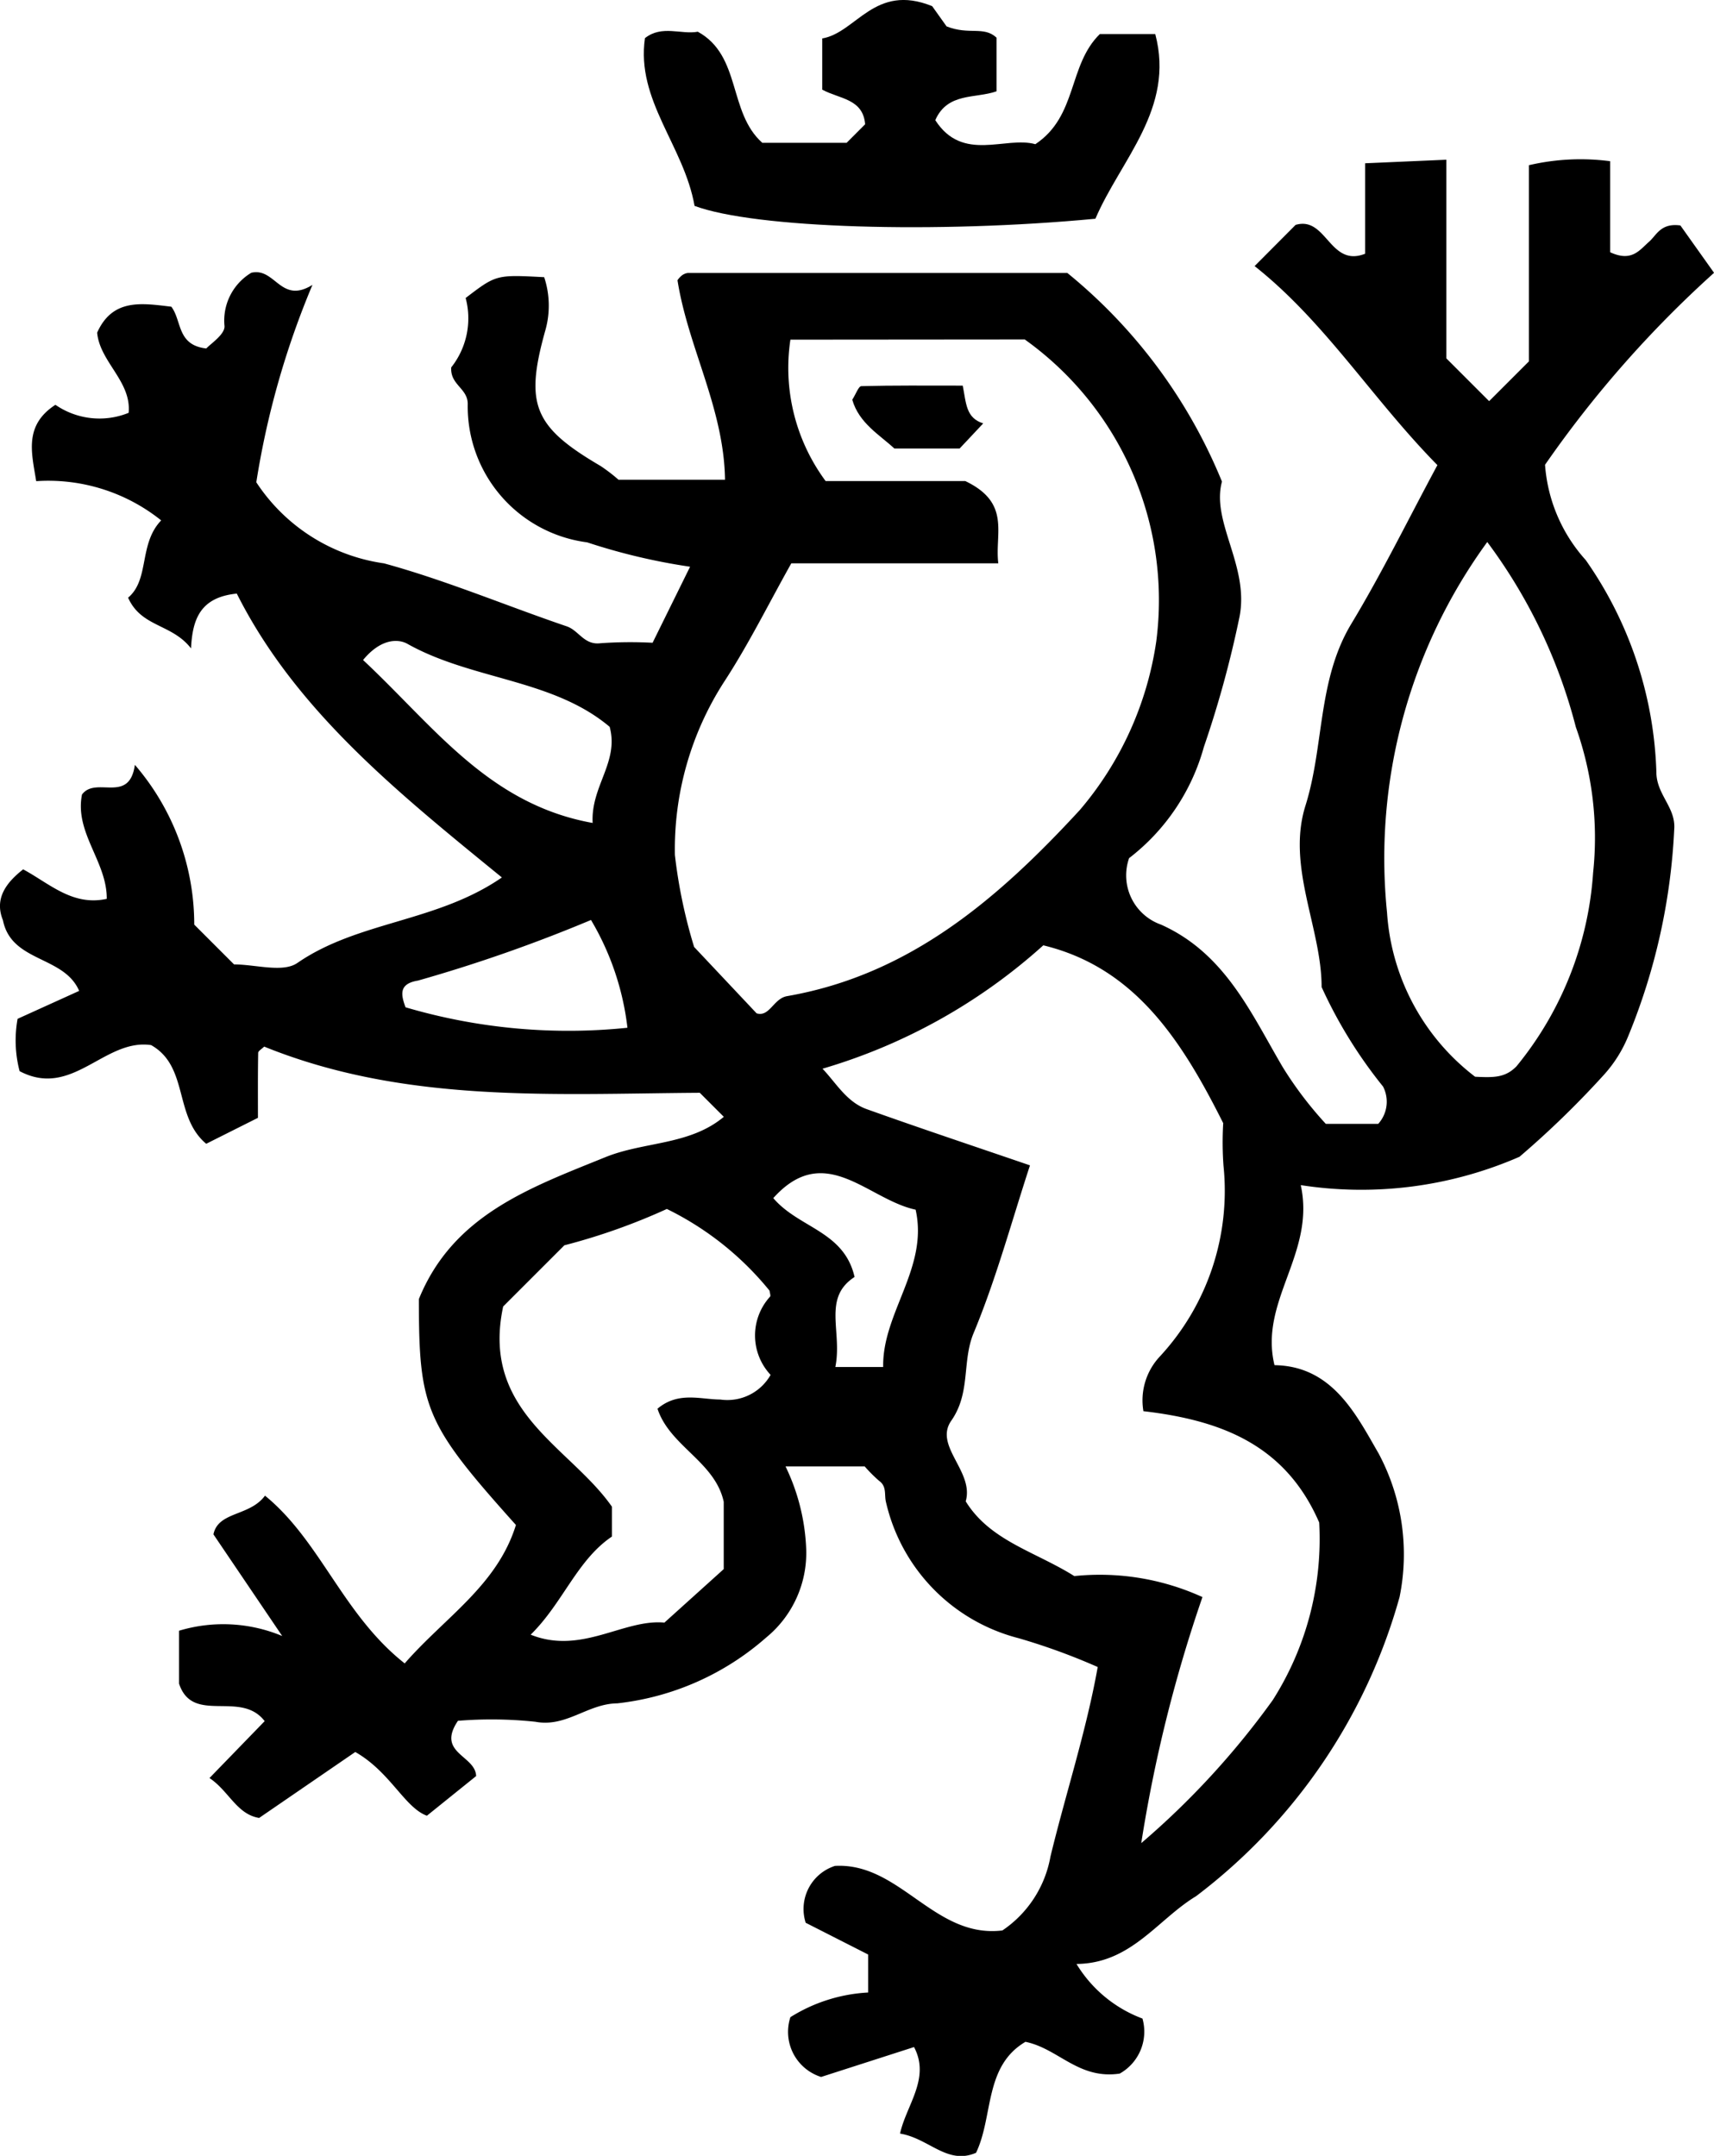 <svg id="Group_1017" data-name="Group 1017" xmlns="http://www.w3.org/2000/svg" xmlns:xlink="http://www.w3.org/1999/xlink" width="35.657" height="44.854" viewBox="0 0 35.657 44.854">
  <defs>
    <clipPath id="clip-path">
      <rect id="Rectangle_738" data-name="Rectangle 738" width="35.657" height="44.854" fill="currentColor"/>
    </clipPath>
  </defs>
  <g id="Group_1017-2" data-name="Group 1017" clip-path="url(#clip-path)">
    <path id="Path_1443" data-name="Path 1443" d="M22.393,47.461A2.718,2.718,0,0,0,23.767,48.6a1,1,0,0,1-.473,1.145c-.86.127-1.273-.52-1.961-.661-.864.509-.664,1.55-1.028,2.309-.6.259-.976-.3-1.581-.4.129-.592.636-1.148.291-1.8l-1.933.622a.983.983,0,0,1-.639-1.244,3.377,3.377,0,0,1,1.618-.513v-.79l-1.3-.661a.942.942,0,0,1,.609-1.183c1.355-.076,2.066,1.515,3.483,1.343a2.35,2.35,0,0,0,1-1.537c.319-1.317.745-2.608.983-3.944a13.132,13.132,0,0,0-1.647-.6,3.8,3.8,0,0,1-2.757-2.828c-.04-.152.022-.327-.143-.445a3.065,3.065,0,0,1-.3-.3H16.342a4.323,4.323,0,0,1,.43,1.729,2.274,2.274,0,0,1-.83,1.828,5.62,5.62,0,0,1-3.1,1.372c-.617.006-1.059.505-1.705.383a8.619,8.619,0,0,0-1.61-.02c-.457.676.365.717.378,1.15l-1.024.825c-.464-.17-.761-.911-1.49-1.326l-2,1.372c-.466-.076-.63-.561-1.033-.83l1.148-1.184c-.5-.655-1.5.078-1.781-.781v-1.1a3.183,3.183,0,0,1,2.146.11L4.44,38.526c.1-.481.753-.371,1.073-.805,1.156.943,1.617,2.473,2.906,3.49.836-.96,1.923-1.62,2.314-2.88-1.886-2.106-2.019-2.417-2.019-4.7.711-1.751,2.31-2.315,3.879-2.952.809-.329,1.753-.245,2.465-.84l-.5-.5c-3.044.02-6.133.226-9.062-.961-.051.051-.124.09-.125.13-.008.446-.005.892-.005,1.352L4.29,30.4c-.678-.567-.357-1.608-1.146-2.053-.973-.144-1.638,1.121-2.736.542A2.515,2.515,0,0,1,.366,27.8l1.281-.581c-.318-.738-1.41-.589-1.586-1.471-.187-.46.082-.792.421-1.058.554.3,1.03.77,1.739.614.007-.773-.674-1.375-.515-2.171.291-.389.984.206,1.1-.617a5.093,5.093,0,0,1,1.235,3.324l.828.828c.446,0,1.015.178,1.317-.03,1.269-.875,2.9-.844,4.255-1.779-2.157-1.76-4.291-3.47-5.515-5.906-.757.076-.922.528-.952,1.14-.4-.516-1.034-.436-1.309-1.055.452-.381.216-1.116.688-1.608a3.755,3.755,0,0,0-2.6-.816c-.092-.58-.263-1.159.4-1.589a1.611,1.611,0,0,0,1.523.167c.062-.654-.6-1.059-.655-1.668.324-.723.941-.61,1.543-.54.223.292.112.8.728.869.078-.09.393-.293.378-.469a1.159,1.159,0,0,1,.558-1.106c.5-.117.61.664,1.272.252a17.638,17.638,0,0,0-1.168,4.107,3.817,3.817,0,0,0,2.657,1.687c1.29.353,2.533.879,3.8,1.31.252.085.361.393.7.352a8.75,8.75,0,0,1,1.087-.01l.78-1.582a12.728,12.728,0,0,1-2.141-.507,2.853,2.853,0,0,1-2.485-2.875c.005-.33-.368-.4-.343-.765a1.643,1.643,0,0,0,.3-1.444c.636-.486.636-.486,1.634-.433a1.886,1.886,0,0,1,.02,1.12c-.425,1.526-.241,1.992,1.153,2.808a3.528,3.528,0,0,1,.373.286h2.216c-.023-1.489-.767-2.746-.989-4.15a.416.416,0,0,1,.078-.089.257.257,0,0,1,.14-.063c2.621,0,5.242,0,7.892,0a10.912,10.912,0,0,1,3.217,4.341c-.229.841.572,1.756.365,2.813a22.031,22.031,0,0,1-.742,2.71,4.387,4.387,0,0,1-1.555,2.311,1.086,1.086,0,0,0,.664,1.383c1.337.6,1.874,1.848,2.534,2.968a7.742,7.742,0,0,0,.894,1.177h1.091a.687.687,0,0,0,.1-.776,9.673,9.673,0,0,1-1.278-2.07c0-1.224-.734-2.506-.336-3.774.392-1.249.248-2.613.955-3.785.64-1.061,1.186-2.179,1.79-3.3C28.545,14.9,27.568,13.3,26.1,12.139l.853-.857c.646-.19.707.894,1.447.6V10l1.689-.074v4.133l.89.89.828-.828V10.04a4.725,4.725,0,0,1,1.69-.083v1.894c.448.208.608-.042.811-.22.156-.138.242-.393.65-.337l.7.985a23.031,23.031,0,0,0-3.516,3.994,3.315,3.315,0,0,0,.847,1.983,8.11,8.11,0,0,1,1.469,4.408c0,.476.411.736.371,1.2a12.877,12.877,0,0,1-.955,4.293,2.73,2.73,0,0,1-.5.8,19.223,19.223,0,0,1-1.763,1.713,8.228,8.228,0,0,1-4.551.59c.312,1.425-.872,2.407-.546,3.746,1.206.017,1.7,1.032,2.167,1.839a4.454,4.454,0,0,1,.435,2.984,11.762,11.762,0,0,1-4.235,6.226c-.8.484-1.348,1.4-2.488,1.409M16.443,13.67a3.958,3.958,0,0,0,.733,2.942h2.906c.955.457.609,1.086.686,1.711H16.462c-.473.843-.889,1.687-1.4,2.469a6.432,6.432,0,0,0-1.022,3.6,10.688,10.688,0,0,0,.4,1.913l1.3,1.381c.271.083.35-.309.635-.358,2.561-.445,4.4-2.04,6.087-3.87a6.953,6.953,0,0,0,1.592-3.509,6.666,6.666,0,0,0-2.735-6.283Zm7.345,22.3a1.335,1.335,0,0,1,.342-1.146,5.074,5.074,0,0,0,1.323-3.965,6.719,6.719,0,0,1-.006-.888c-.869-1.735-1.844-3.24-3.743-3.7a11.829,11.829,0,0,1-4.593,2.567c.28.293.5.69.916.84,1.118.4,2.245.775,3.4,1.171-.379,1.156-.7,2.353-1.172,3.488-.247.594-.056,1.239-.465,1.824-.369.527.48,1.056.3,1.678.508.823,1.444,1.043,2.259,1.555a5.143,5.143,0,0,1,2.666.437,29.761,29.761,0,0,0-1.273,5.119,16.843,16.843,0,0,0,2.735-2.975,6.246,6.246,0,0,0,.967-3.695c-.7-1.613-2.033-2.128-3.659-2.317M30.94,17.88a11.172,11.172,0,0,0-2.085,7.709,4.684,4.684,0,0,0,1.832,3.416c.39.019.628.022.862-.218a7.1,7.1,0,0,0,1.593-4.026,6.864,6.864,0,0,0-.359-3.03A11.035,11.035,0,0,0,30.94,17.88M10.467,33.788C10,35.98,11.857,36.7,12.73,37.95v.622c-.726.489-1.02,1.383-1.69,2.041,1.055.425,1.933-.33,2.782-.251l1.234-1.113v-1.4c-.18-.835-1.12-1.154-1.378-1.937.432-.364.892-.193,1.308-.191a1.033,1.033,0,0,0,1.045-.513,1.2,1.2,0,0,1-.011-1.628c.017-.021-.006-.076-.011-.124a6.339,6.339,0,0,0-2.136-1.7,12.915,12.915,0,0,1-2.132.756l-1.275,1.275M7.553,20.335c1.464,1.366,2.607,3,4.776,3.39-.04-.768.553-1.264.354-2-1.187-1-2.863-.971-4.208-1.727-.179-.1-.541-.125-.922.337m4.741,5.409a31.639,31.639,0,0,1-3.6,1.261c-.417.067-.344.313-.258.555a11.982,11.982,0,0,0,4.617.426,5.682,5.682,0,0,0-.758-2.242m5.078,9.3h1c-.02-1.127.947-2.062.675-3.273-1-.214-1.884-1.438-2.961-.241.533.627,1.472.683,1.691,1.641-.675.438-.25,1.134-.4,1.873" transform="translate(0 -6.603)" fill="currentColor"/>
    <path id="Path_1444" data-name="Path 1444" d="M41.076,4.283C40.855,3.03,39.857,2.091,40.044.794c.351-.28.754-.07,1.1-.134.909.5.627,1.674,1.341,2.311H44.24l.385-.386c-.045-.534-.534-.524-.893-.72V.8C44.441.68,44.82-.357,46.019.128l.3.421c.472.187.77-.014,1.039.234V1.9c-.442.155-1.019.019-1.274.6.571.889,1.46.326,2.082.5.882-.588.676-1.641,1.342-2.292H50.66c.413,1.552-.719,2.614-1.245,3.843-3.312.313-7.087.2-8.34-.268" transform="translate(-26.627 0)" fill="currentColor"/>
    <path id="Path_1445" data-name="Path 1445" d="M55.276,23.966c.074.379.067.673.426.787l-.491.523H53.854c-.3-.28-.737-.527-.876-1.016.076-.117.13-.28.189-.282.668-.018,1.337-.011,2.109-.011" transform="translate(-35.248 -15.944)" fill="currentColor"/>
  </g>
</svg>
